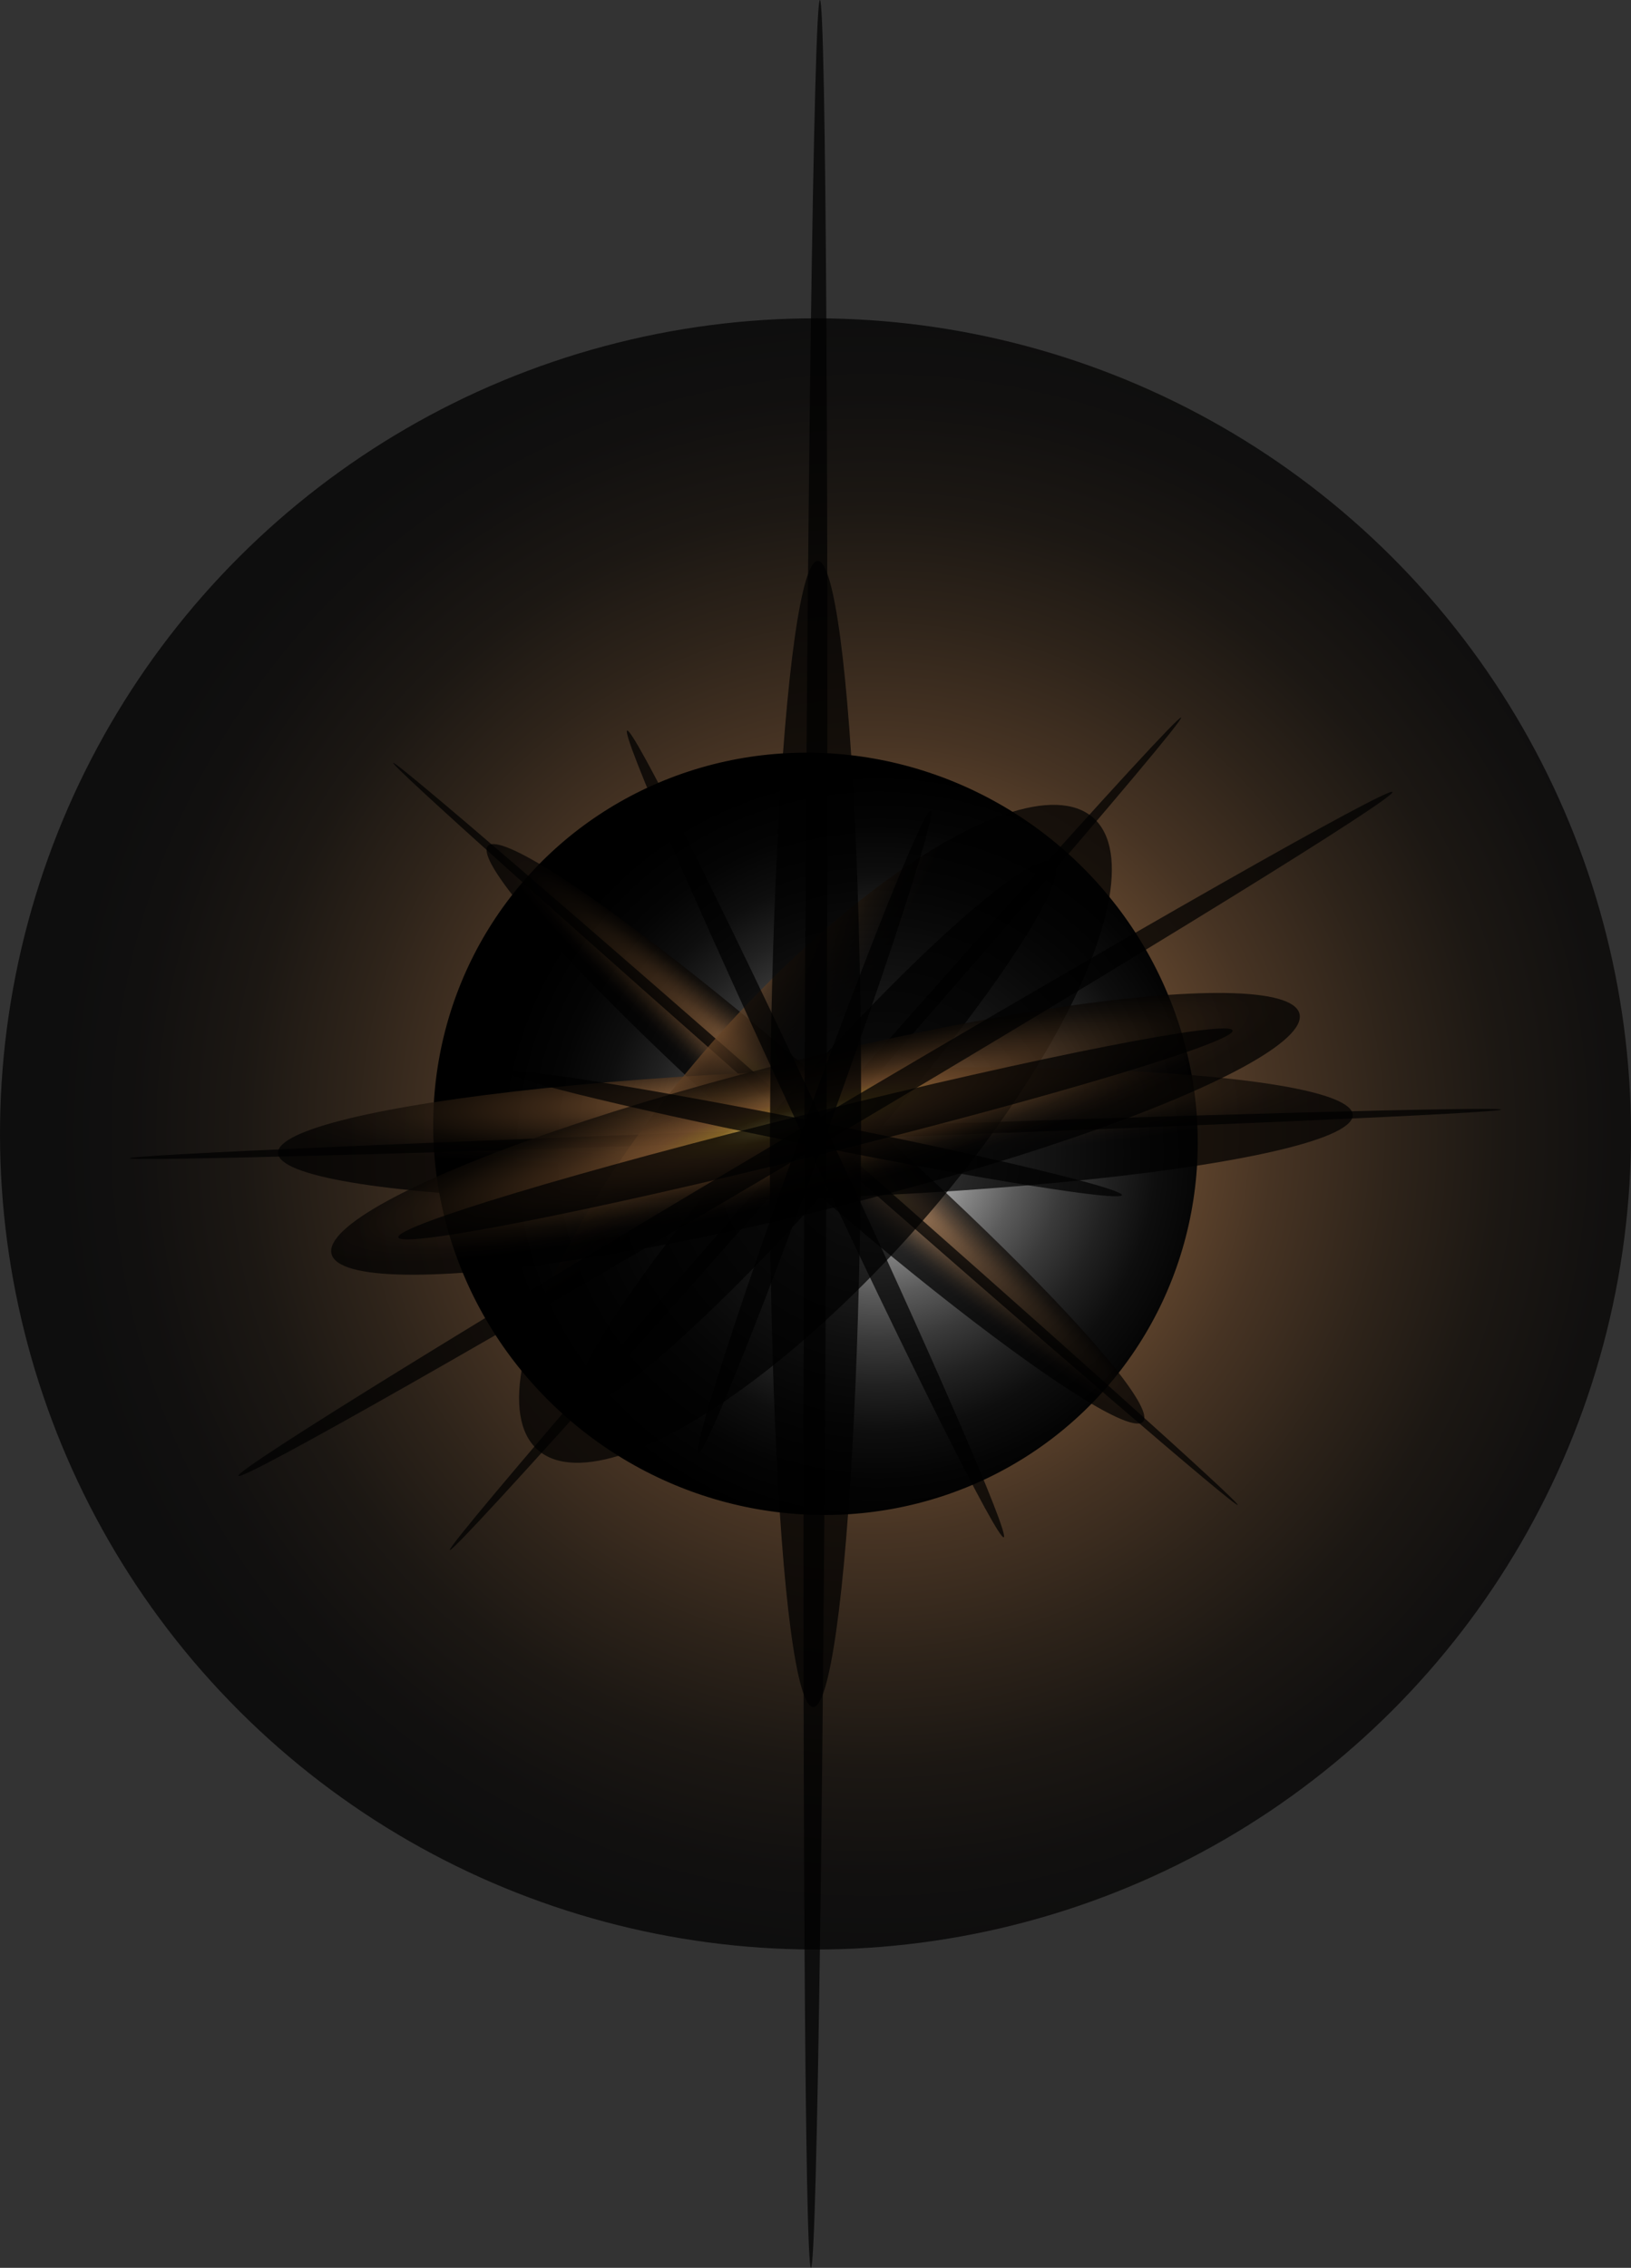 <?xml version="1.0" encoding="UTF-8"?> <svg xmlns="http://www.w3.org/2000/svg" xmlns:xlink="http://www.w3.org/1999/xlink" viewBox="0 0 792.06 1101.2"><rect x="0" y="0" width="792.06" height="1101.2" fill="#333333" stroke="none"/> <defs> <style>.cls-1{isolation:isolate;}.cls-10,.cls-11,.cls-12,.cls-13,.cls-14,.cls-15,.cls-16,.cls-17,.cls-18,.cls-2,.cls-4,.cls-5,.cls-6,.cls-7,.cls-8,.cls-9{opacity:0.73;}.cls-10,.cls-11,.cls-12,.cls-13,.cls-14,.cls-15,.cls-16,.cls-17,.cls-18,.cls-2,.cls-3,.cls-4,.cls-5,.cls-6,.cls-7,.cls-8,.cls-9{mix-blend-mode:screen;}.cls-2{fill:url(#radial-gradient);}.cls-3{fill:url(#radial-gradient-2);}.cls-4{fill:url(#radial-gradient-3);}.cls-5{fill:url(#radial-gradient-4);}.cls-6{fill:url(#radial-gradient-5);}.cls-7{fill:url(#radial-gradient-6);}.cls-8{fill:url(#radial-gradient-7);}.cls-9{fill:url(#radial-gradient-8);}.cls-10{fill:url(#radial-gradient-9);}.cls-11{fill:url(#radial-gradient-10);}.cls-12{fill:url(#radial-gradient-11);}.cls-13{fill:url(#radial-gradient-12);}.cls-14{fill:url(#radial-gradient-13);}.cls-15{fill:url(#radial-gradient-14);}.cls-16{fill:url(#radial-gradient-15);}.cls-17{fill:url(#radial-gradient-16);}.cls-18{fill:url(#radial-gradient-17);}</style> <radialGradient id="radial-gradient" cx="-5255.27" cy="-1780.88" r="396.04" gradientTransform="matrix(-1, 0.06, 0.06, 1, -4733.19, 2666.6)" gradientUnits="userSpaceOnUse"> <stop offset="0" stop-color="#fffaa6"></stop> <stop offset="0.08" stop-color="#ffdf72"></stop> <stop offset="0.12" stop-color="#d7b152"></stop> <stop offset="0.17" stop-color="#ae8332"></stop> <stop offset="0.21" stop-color="#a27732"></stop> <stop offset="0.3" stop-color="#875a33"></stop> <stop offset="0.35" stop-color="#78502d"></stop> <stop offset="0.49" stop-color="#4d331d"></stop> <stop offset="0.64" stop-color="#2b1d10"></stop> <stop offset="0.77" stop-color="#130d07"></stop> <stop offset="0.9" stop-color="#050302"></stop> <stop offset="1"></stop> </radialGradient> <radialGradient id="radial-gradient-2" cx="-3776.06" cy="-6428.32" r="528.83" gradientTransform="matrix(-0.35, 0, 0, 0.35, -912.51, 2829.46)" gradientUnits="userSpaceOnUse"> <stop offset="0" stop-color="#fff"></stop> <stop offset="0.04" stop-color="#eaeaea"></stop> <stop offset="0.15" stop-color="#b4b4b4"></stop> <stop offset="0.26" stop-color="#848484"></stop> <stop offset="0.37" stop-color="#5b5b5b"></stop> <stop offset="0.49" stop-color="#3a3a3a"></stop> <stop offset="0.61" stop-color="#212121"></stop> <stop offset="0.73" stop-color="#0e0e0e"></stop> <stop offset="0.86" stop-color="#040404"></stop> <stop offset="1"></stop> </radialGradient> <radialGradient id="radial-gradient-3" cx="4969.09" cy="-2327.51" r="264.44" gradientTransform="matrix(-0.08, 0, 0, 0.8, 797.69, 2415.13)" xlink:href="#radial-gradient"></radialGradient> <radialGradient id="radial-gradient-4" cx="69488.53" cy="-1572.87" r="264.55" gradientTransform="matrix(-0.01, 0.01, 0.78, 0.68, 2109.29, 1059.66)" xlink:href="#radial-gradient"></radialGradient> <radialGradient id="radial-gradient-5" cx="-6919.88" cy="-1109.29" r="264.37" gradientTransform="matrix(0, 0.12, 0.99, 0, 1491.67, 1363.56)" xlink:href="#radial-gradient"></radialGradient> <radialGradient id="radial-gradient-6" cx="-77489.01" cy="-654.57" r="264.1" gradientTransform="matrix(0, 0.01, 1.26, -0.04, 1251.3, 1358.22)" xlink:href="#radial-gradient"></radialGradient> <radialGradient id="radial-gradient-7" cx="-28735.81" cy="-128.68" r="528.84" gradientTransform="matrix(0, 0.13, 0.39, 0, 446.71, 4191.33)" xlink:href="#radial-gradient"></radialGradient> <radialGradient id="radial-gradient-8" cx="-41214.26" cy="-275.03" r="264.44" gradientTransform="matrix(0, 0.08, 0.66, 0, 580.05, 4005.51)" xlink:href="#radial-gradient"></radialGradient> <radialGradient id="radial-gradient-9" cx="-218647.77" cy="369.41" r="264.57" gradientTransform="matrix(0, 0.01, 1.02, 0, 15.89, 3494)" xlink:href="#radial-gradient"></radialGradient> <radialGradient id="radial-gradient-10" cx="-32493.03" cy="-4096.4" r="528.75" gradientTransform="matrix(0, 0.07, 0.46, 0, 2272.38, 2817.18)" xlink:href="#radial-gradient"></radialGradient> <radialGradient id="radial-gradient-11" cx="-106559.86" cy="-5216.48" r="528.25" gradientTransform="matrix(0, 0.02, 0.38, -0.1, 2895.27, 2069.02)" xlink:href="#radial-gradient"></radialGradient> <radialGradient id="radial-gradient-12" cx="-64749.98" cy="-9108.35" r="527.64" gradientTransform="matrix(0, 0.01, 0.28, 0.06, 2817.56, 1769.17)" xlink:href="#radial-gradient"></radialGradient> <radialGradient id="radial-gradient-13" cx="-184686.27" cy="6561.38" r="529.35" gradientTransform="matrix(0.01, 0, -0.17, -0.37, 3377.33, 2112.91)" xlink:href="#radial-gradient"></radialGradient> <radialGradient id="radial-gradient-14" cx="-276349.25" cy="1708.17" r="528.77" gradientTransform="matrix(0, 0.01, 0.31, 0, -145.82, 3610.5)" xlink:href="#radial-gradient"></radialGradient> <radialGradient id="radial-gradient-15" cx="-227494.31" cy="-1537.23" r="529.88" gradientTransform="matrix(0.01, 0.01, 0.53, -0.31, 2484.4, 2229.1)" xlink:href="#radial-gradient"></radialGradient> <radialGradient id="radial-gradient-16" cx="-71888.03" cy="3358.51" r="529.02" gradientTransform="matrix(0, 0.04, 0.53, 0, -1373.77, 3555.48)" xlink:href="#radial-gradient"></radialGradient> <radialGradient id="radial-gradient-17" cx="-275517.16" cy="2322.82" r="527.77" gradientTransform="matrix(0.01, 0, 0, -1.04, 3196.76, 2969.12)" xlink:href="#radial-gradient"></radialGradient> </defs> <title>Ресурс 3</title> <g class="cls-1"> <g id="Слой_2" data-name="Слой 2"> <g id="Layer_1" data-name="Layer 1"> <circle class="cls-2" cx="396.03" cy="550.61" r="396.02" transform="translate(-273.34 441.3) rotate(-45)"></circle> <ellipse class="cls-3" cx="396.01" cy="550.6" rx="183.21" ry="187.5" transform="translate(-279 484.67) rotate(-48.7)"></ellipse> <ellipse class="cls-4" cx="396.01" cy="550.6" rx="21.38" ry="211.78" transform="translate(-279 484.66) rotate(-48.7)"></ellipse> <path class="cls-5" d="M394.12,552.74C507.39,652.26,600.06,732,601.1,730.8S511.16,648,397.89,548.46,192,369.22,190.91,370.4,280.85,453.22,394.12,552.74Z"></path> <ellipse class="cls-6" cx="396.01" cy="550.6" rx="261.12" ry="31.05" transform="translate(-19.29 14.4) rotate(-2.03)"></ellipse> <path class="cls-7" d="M396.11,553.45C580,546.92,729,540.35,729,538.78s-149.18,2.44-333.08,9S63,560.85,63,562.42,212.21,560,396.11,553.45Z"></path> <ellipse class="cls-8" cx="396.01" cy="550.6" rx="204.32" ry="67" transform="translate(-279 484.66) rotate(-48.7)"></ellipse> <ellipse class="cls-9" cx="396.01" cy="550.6" rx="175.33" ry="22.17" transform="translate(-279 484.66) rotate(-48.7)"></ellipse> <ellipse class="cls-10" cx="396.01" cy="550.6" rx="269.06" ry="3.56" transform="translate(-279 484.66) rotate(-48.7)"></ellipse> <ellipse class="cls-11" cx="396.01" cy="550.6" rx="242.16" ry="36.88" transform="translate(-120.88 111.49) rotate(-13.93)"></ellipse> <path class="cls-12" d="M398.48,560.57c111.88-27.74,201.47-54.7,200.11-60.2s-93.17,12.51-205.06,40.25-201.47,54.7-200.11,60.21S286.59,588.32,398.48,560.57Z"></path> <path class="cls-13" d="M394.86,556.34c82.21,16.43,149.36,27.18,150,24s-65.5-19.06-147.71-35.49-149.36-27.19-150-24S312.65,539.91,394.86,556.34Z"></path> <path class="cls-14" d="M401.31,548.12c-50.51-108.18-93.83-194.76-96.76-193.39s35.64,90.17,86.15,198.35,93.83,194.76,96.76,193.39S451.82,656.3,401.31,548.12Z"></path> <ellipse class="cls-15" cx="396.01" cy="550.6" rx="166.02" ry="5.85" transform="matrix(0.34, -0.94, 0.94, 0.34, -256.73, 734.77)"></ellipse> <path class="cls-16" d="M399,555.64c154.75-91.7,278.87-168.29,277.22-171.07S547.77,453.86,393,545.56,114.15,713.85,115.8,716.63,244.24,647.33,399,555.64Z"></path> <ellipse class="cls-17" cx="396.01" cy="550.6" rx="278.26" ry="22.12" transform="translate(-156.15 944.43) rotate(-89.77)"></ellipse> <path class="cls-18" d="M401.38,550.62C402.58,246.53,401.15,0,398.18,0s-6.35,246.49-7.55,550.58.23,550.61,3.2,550.62S400.18,854.71,401.38,550.62Z"></path> </g> </g> </g> </svg> 